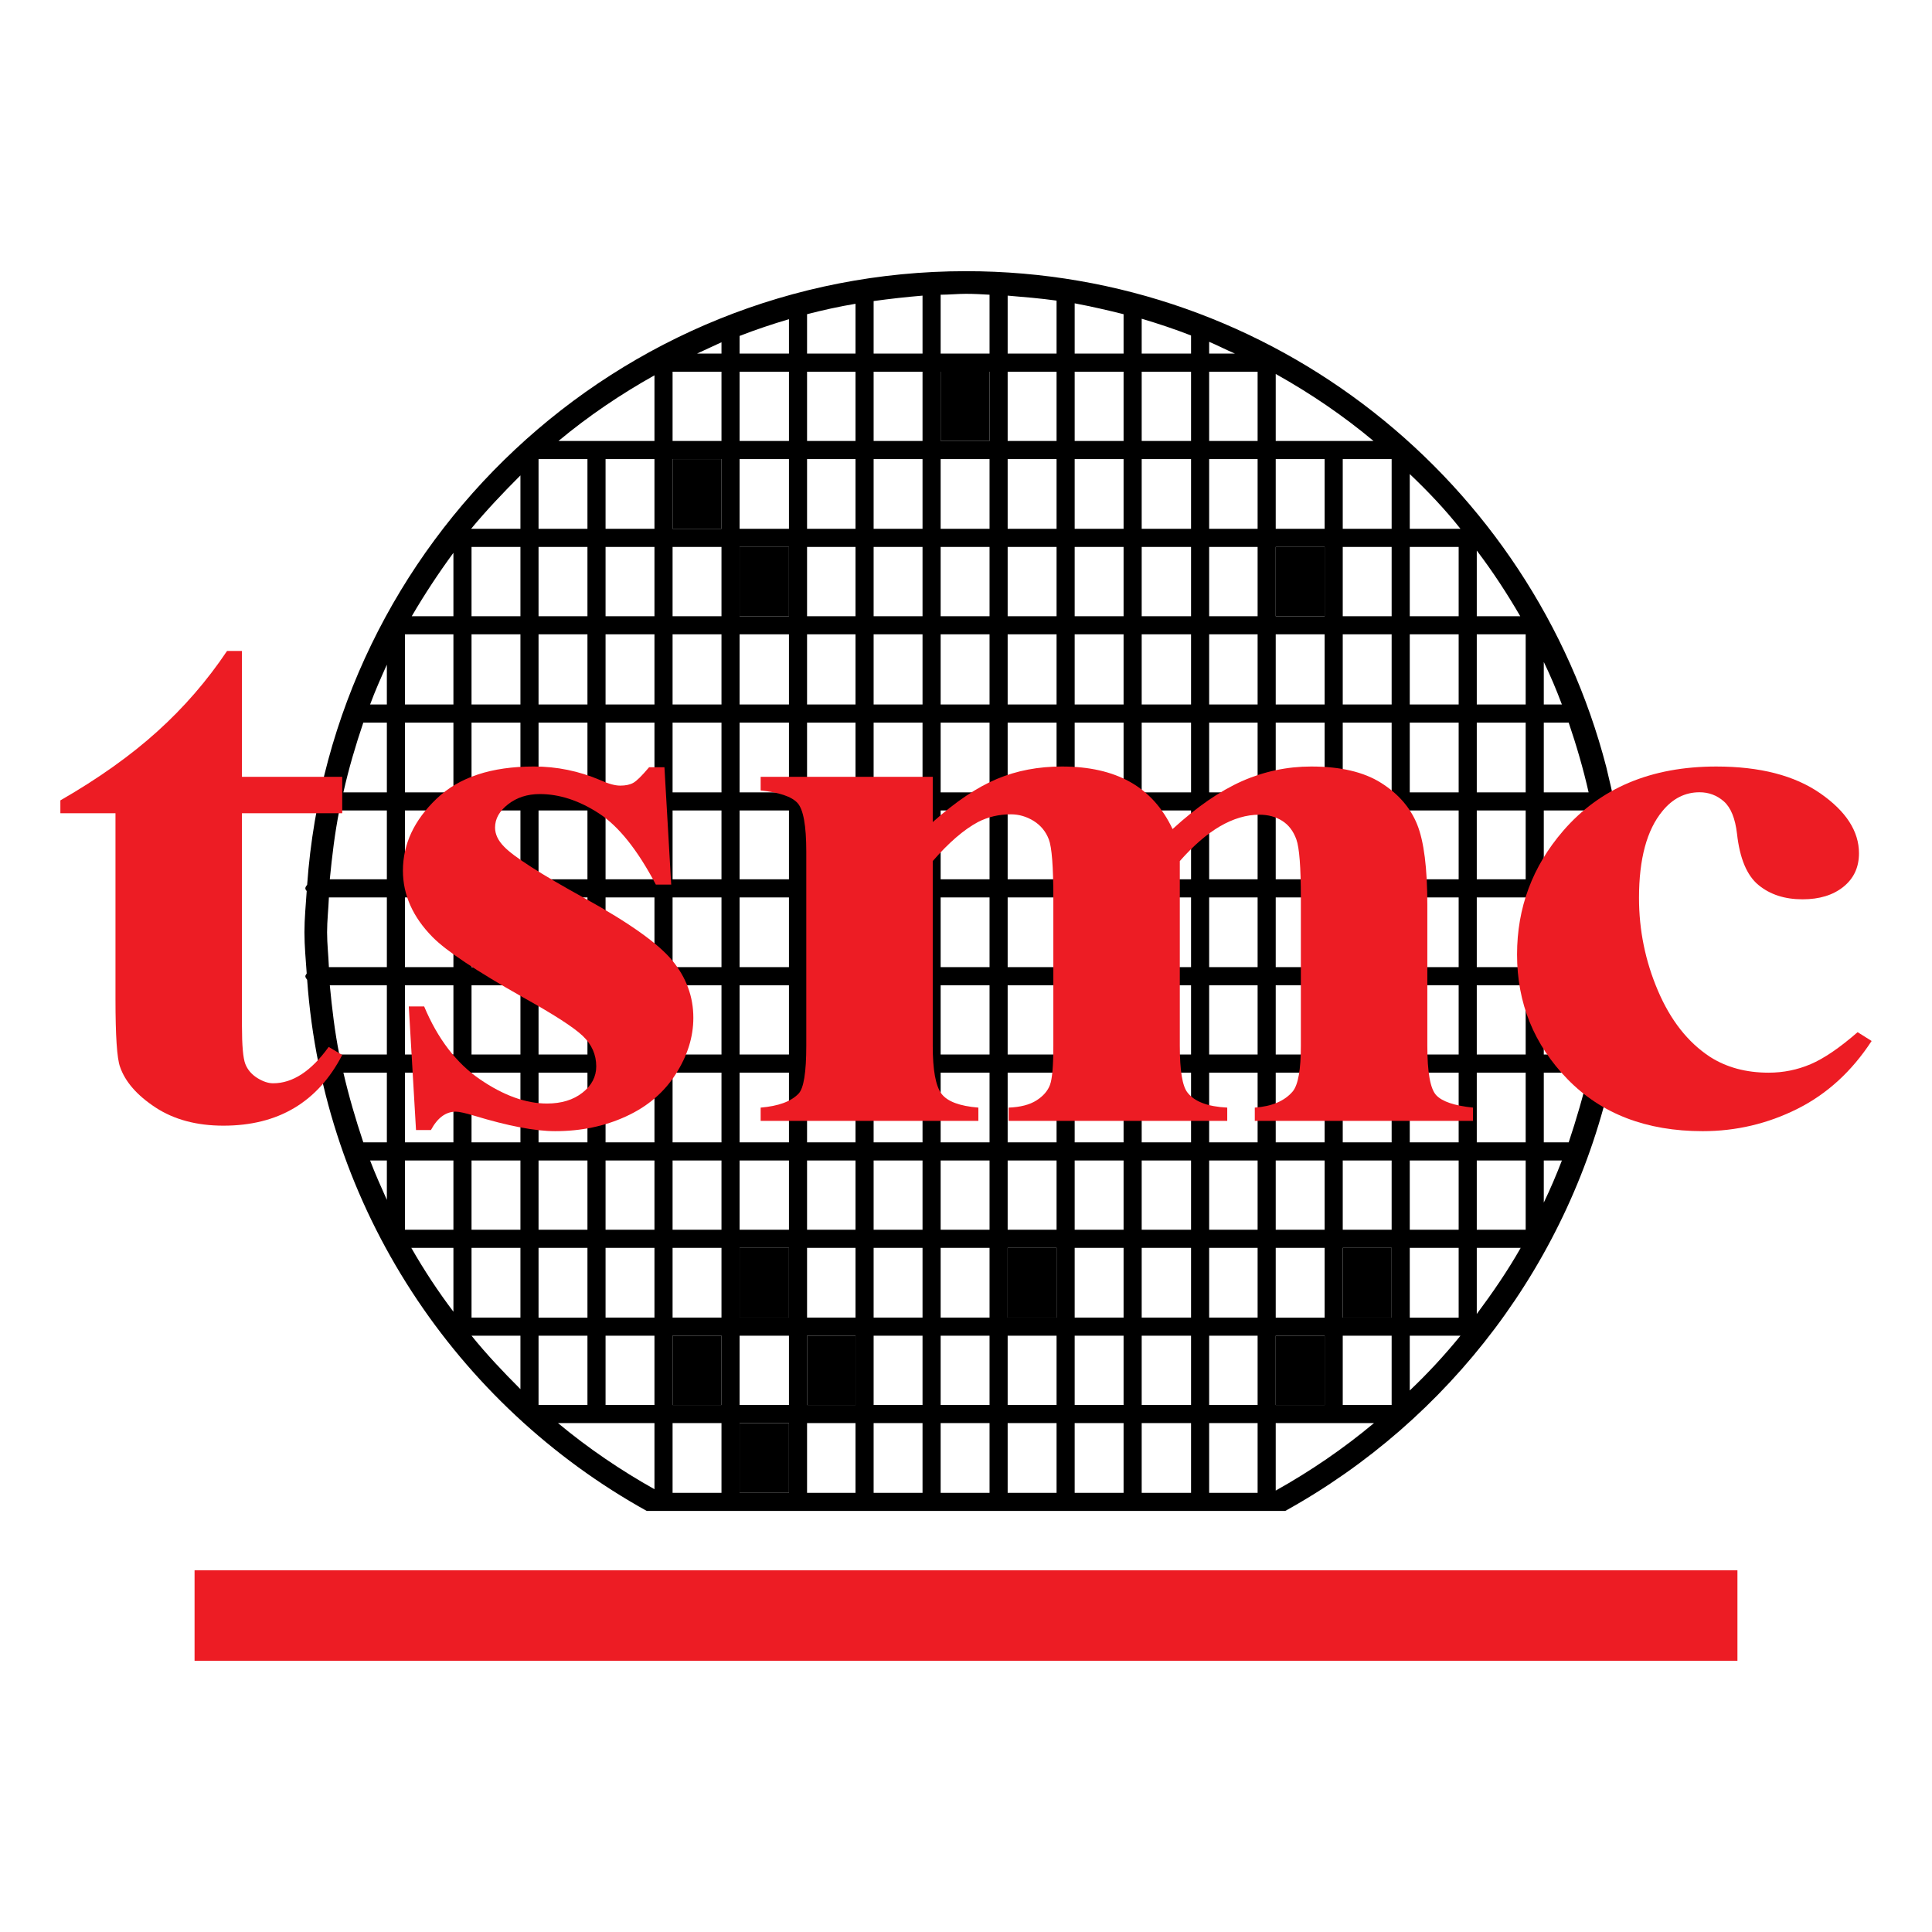 <?xml version="1.0" encoding="iso-8859-1"?>
<!-- Generator: Adobe Illustrator 28.4.1, SVG Export Plug-In . SVG Version: 6.00 Build 0)  -->
<svg version="1.1" id="Layer_1" xmlns="http://www.w3.org/2000/svg" xmlns:xlink="http://www.w3.org/1999/xlink" x="0px" y="0px"
	 viewBox="0 0 288 288" style="enable-background:new 0 0 288 288;" xml:space="preserve">
<g>
	<path d="M240.862,120.814l-0.54-2.7c-0.27-1.282-0.608-2.565-0.878-3.78c-11.003-42.456-49.613-73.91-95.445-73.91
		c-51.975,0-94.568,40.431-98.212,91.46c-0.135,0.203-0.27,0.337-0.27,0.54c0,0.202,0.135,0.27,0.203,0.405
		c-0.135,2.092-0.337,4.05-0.337,6.142c0,2.092,0.202,4.117,0.337,6.143c-0.068,0.135-0.203,0.27-0.203,0.405
		c0,0.202,0.135,0.337,0.27,0.54c2.43,34.087,22.275,63.448,50.625,79.175h95.175c24.503-13.567,42.592-37.191,48.735-65.338
		l0.54-2.7c1.08-5.94,1.755-12.015,1.755-18.225C242.617,132.762,241.943,126.687,240.862,120.814z M230.13,98.675
		c1.012,2.092,1.89,4.185,2.7,6.345h-2.7V98.675z M230.13,107.72h3.712c1.147,3.375,2.16,6.817,2.97,10.395h-6.682V107.72z
		 M230.13,120.814h7.29c0.675,3.375,1.08,6.817,1.417,10.26h-8.707V120.814z M220.14,82.071c2.362,3.105,4.522,6.412,6.48,9.787
		h-6.48V82.071z M210.15,81.53h7.29v10.327h-7.29V81.53z M210.15,94.557h7.29v10.463h-7.29V94.557z M210.15,107.72h7.29v10.395
		h-7.29V107.72z M210.15,120.814h7.29v10.26h-7.29V120.814z M210.15,133.774h7.29v10.395h-7.29V133.774z M210.15,146.868h7.29
		v10.327h-7.29V146.868z M210.15,159.896h7.29v10.395h-7.29V159.896z M210.15,172.99h7.29v10.327h-7.29V172.99z M210.15,186.018
		h7.29v10.395h-7.29V186.018z M190.17,55.746c5.197,2.903,10.057,6.21,14.58,9.99h-14.58V55.746z M190.17,68.436h7.29v10.395h-7.29
		V68.436z M190.17,81.53h7.29v10.327h-7.29V81.53z M190.17,94.557h7.29v10.463h-7.29V94.557z M190.17,107.72h7.29v10.395h-7.29
		V107.72z M190.17,120.814h7.29v10.26h-7.29V120.814z M190.17,133.774h7.29v10.395h-7.29V133.774z M190.17,146.868h7.29v10.327
		h-7.29V146.868z M190.17,159.896h7.29v10.395h-7.29V159.896z M190.17,172.99h7.29v10.327h-7.29V172.99z M190.17,186.018h7.29
		v10.395h-7.29V186.018z M190.17,199.112h7.29v10.327h-7.29V199.112z M180.247,50.954c1.283,0.54,2.565,1.215,3.848,1.755h-3.848
		V50.954z M80.28,68.436h7.29v10.395h-7.29V68.436z M80.28,81.53h7.29v10.327h-7.29V81.53z M80.28,94.557h7.29v10.463h-7.29V94.557z
		 M80.28,107.72h7.29v10.395h-7.29V107.72z M80.28,120.814h7.29v10.26h-7.29V120.814z M80.28,133.774h7.29v10.395h-7.29V133.774z
		 M80.28,146.868h7.29v10.327h-7.29V146.868z M80.28,159.896h7.29v10.395h-7.29V159.896z M80.28,172.99h7.29v10.327h-7.29V172.99z
		 M80.28,186.018h7.29v10.395h-7.29V186.018z M57.668,178.863c-0.878-1.958-1.755-3.915-2.497-5.872h2.497V178.863z M57.668,170.29
		h-3.51c-1.147-3.442-2.16-6.885-2.97-10.395h6.48V170.29z M57.668,157.196H50.58c-0.675-3.375-1.08-6.817-1.417-10.327h8.505
		V157.196z M57.668,144.169h-8.64c-0.068-1.755-0.27-3.442-0.27-5.197c0-1.755,0.202-3.442,0.27-5.197h8.64V144.169z
		 M57.668,131.074h-8.505c0.337-3.442,0.742-6.885,1.417-10.26h7.088V131.074z M57.668,118.115h-6.48
		c0.81-3.578,1.823-7.02,2.97-10.395h3.51V118.115z M57.668,105.02H55.17c0.742-2.025,1.62-3.983,2.497-5.94V105.02z M67.59,195.535
		c-2.295-3.037-4.387-6.21-6.277-9.517h6.277V195.535z M67.59,183.317h-7.223V172.99h7.223V183.317z M67.59,170.29h-7.223v-10.395
		h7.223V170.29z M67.59,157.196h-7.223v-10.327h7.223V157.196z M67.59,144.169h-7.223v-10.395h7.223V144.169z M67.59,131.074h-7.223
		v-10.26h7.223V131.074z M67.59,118.115h-7.223V107.72h7.223V118.115z M67.59,105.02h-7.223V94.557h7.223V105.02z M67.59,91.858
		h-6.21c1.89-3.24,3.982-6.412,6.21-9.45V91.858z M77.58,207.077c-2.565-2.565-5.062-5.197-7.29-7.965h7.29V207.077z M77.58,196.412
		h-7.29v-10.395h7.29V196.412z M77.58,183.317h-7.29V172.99h7.29V183.317z M77.58,170.29h-7.29v-10.395h7.29V170.29z M77.58,157.196
		h-7.29v-10.327h7.29V157.196z M77.58,144.169h-7.29v-10.395h7.29V144.169z M77.58,131.074h-7.29v-10.26h7.29V131.074z
		 M77.58,118.115h-7.29V107.72h7.29V118.115z M77.58,105.02h-7.29V94.557h7.29V105.02z M77.58,91.858h-7.29V81.53h7.29V91.858z
		 M77.58,78.831h-7.357c2.295-2.768,4.793-5.4,7.357-7.965V78.831z M80.28,199.112h7.29v10.327h-7.29V199.112z M97.56,221.994
		c-5.062-2.835-9.922-6.142-14.378-9.854H97.56V221.994z M97.56,209.439h-7.29v-10.327h7.29V209.439z M97.56,196.412h-7.29v-10.395
		h7.29V196.412z M97.56,183.317h-7.29V172.99h7.29V183.317z M97.56,170.29h-7.29v-10.395h7.29V170.29z M97.56,157.196h-7.29v-10.327
		h7.29V157.196z M97.56,144.169h-7.29v-10.395h7.29V144.169z M97.56,131.074h-7.29v-10.26h7.29V131.074z M97.56,118.115h-7.29
		V107.72h7.29V118.115z M97.56,105.02h-7.29V94.557h7.29V105.02z M97.56,91.858h-7.29V81.53h7.29V91.858z M97.56,78.831h-7.29
		V68.436h7.29V78.831z M97.56,65.736H83.25c4.455-3.712,9.247-6.952,14.31-9.787V65.736z M107.55,222.534h-7.29v-10.395h7.29
		V222.534z M107.55,209.439h-7.29v-10.327h7.29V209.439z M107.55,196.412h-7.29v-10.395h7.29V196.412z M107.55,183.317h-7.29V172.99
		h7.29V183.317z M107.55,170.29h-7.29v-10.395h7.29V170.29z M107.55,157.196h-7.29v-10.327h7.29V157.196z M107.55,144.169h-7.29
		v-10.395h7.29V144.169z M107.55,131.074h-7.29v-10.26h7.29V131.074z M107.55,118.115h-7.29V107.72h7.29V118.115z M107.55,105.02
		h-7.29V94.557h7.29V105.02z M107.55,91.858h-7.29V81.53h7.29V91.858z M107.55,78.831h-7.29V68.436h7.29V78.831z M107.55,65.736
		h-7.29V55.409h7.29V65.736z M107.55,52.709h-3.645c1.215-0.54,2.43-1.148,3.645-1.687V52.709z M117.608,222.534h-7.358v-10.395
		h7.358V222.534z M117.608,209.439h-7.358v-10.327h7.358V209.439z M117.608,196.412h-7.358v-10.395h7.358V196.412z M117.608,183.317
		h-7.358V172.99h7.358V183.317z M117.608,170.29h-7.358v-10.395h7.358V170.29z M117.608,157.196h-7.358v-10.327h7.358V157.196z
		 M117.608,144.169h-7.358v-10.395h7.358V144.169z M117.608,131.074h-7.358v-10.26h7.358V131.074z M117.608,118.115h-7.358V107.72
		h7.358V118.115z M117.608,105.02h-7.358V94.557h7.358V105.02z M117.608,91.858h-7.358V81.53h7.358V91.858z M117.608,78.831h-7.358
		V68.436h7.358V78.831z M117.608,65.736h-7.358V55.409h7.358V65.736z M117.608,52.709h-7.358v-2.633
		c2.43-0.945,4.86-1.755,7.358-2.497V52.709z M127.53,222.534h-7.223v-10.395h7.223V222.534z M127.53,209.439h-7.223v-10.327h7.223
		V209.439z M127.53,196.412h-7.223v-10.395h7.223V196.412z M127.53,183.317h-7.223V172.99h7.223V183.317z M127.53,170.29h-7.223
		v-10.395h7.223V170.29z M127.53,157.196h-7.223v-10.327h7.223V157.196z M127.53,144.169h-7.223v-10.395h7.223V144.169z
		 M127.53,131.074h-7.223v-10.26h7.223V131.074z M127.53,118.115h-7.223V107.72h7.223V118.115z M127.53,105.02h-7.223V94.557h7.223
		V105.02z M127.53,91.858h-7.223V81.53h7.223V91.858z M127.53,78.831h-7.223V68.436h7.223V78.831z M127.53,65.736h-7.223V55.409
		h7.223V65.736z M127.53,52.709h-7.223v-5.872c2.363-0.608,4.793-1.148,7.223-1.553V52.709z M137.52,222.534h-7.29v-10.395h7.29
		V222.534z M137.52,209.439h-7.29v-10.327h7.29V209.439z M137.52,196.412h-7.29v-10.395h7.29V196.412z M137.52,183.317h-7.29V172.99
		h7.29V183.317z M137.52,170.29h-7.29v-10.395h7.29V170.29z M137.52,157.196h-7.29v-10.327h7.29V157.196z M137.52,144.169h-7.29
		v-10.395h7.29V144.169z M137.52,131.074h-7.29v-10.26h7.29V131.074z M137.52,118.115h-7.29V107.72h7.29V118.115z M137.52,105.02
		h-7.29V94.557h7.29V105.02z M137.52,91.858h-7.29V81.53h7.29V91.858z M137.52,78.831h-7.29V68.436h7.29V78.831z M137.52,65.736
		h-7.29V55.409h7.29V65.736z M137.52,52.709h-7.29v-7.83c2.43-0.337,4.86-0.607,7.29-0.81V52.709z M147.51,222.534h-7.29v-10.395
		h7.29V222.534z M147.51,209.439h-7.29v-10.327h7.29V209.439z M147.51,196.412h-7.29v-10.395h7.29V196.412z M147.51,183.317h-7.29
		V172.99h7.29V183.317z M147.51,170.29h-7.29v-10.395h7.29V170.29z M147.51,157.196h-7.29v-10.327h7.29V157.196z M147.51,144.169
		h-7.29v-10.395h7.29V144.169z M147.51,131.074h-7.29v-10.26h7.29V131.074z M147.51,118.115h-7.29V107.72h7.29V118.115z
		 M147.51,105.02h-7.29V94.557h7.29V105.02z M147.51,91.858h-7.29V81.53h7.29V91.858z M147.51,78.831h-7.29V68.436h7.29V78.831z
		 M147.51,65.736h-7.29V55.409h7.29V65.736z M147.51,52.709h-7.29v-8.775c1.283,0,2.497-0.135,3.78-0.135
		c1.215,0,2.362,0.068,3.51,0.135V52.709z M157.5,222.534h-7.29v-10.395h7.29V222.534z M157.5,209.439h-7.29v-10.327h7.29V209.439z
		 M157.5,196.412h-7.29v-10.395h7.29V196.412z M157.5,183.317h-7.29V172.99h7.29V183.317z M157.5,170.29h-7.29v-10.395h7.29V170.29z
		 M157.5,157.196h-7.29v-10.327h7.29V157.196z M157.5,144.169h-7.29v-10.395h7.29V144.169z M157.5,131.074h-7.29v-10.26h7.29
		V131.074z M157.5,118.115h-7.29V107.72h7.29V118.115z M157.5,105.02h-7.29V94.557h7.29V105.02z M157.5,91.858h-7.29V81.53h7.29
		V91.858z M157.5,78.831h-7.29V68.436h7.29V78.831z M157.5,65.736h-7.29V55.409h7.29V65.736z M157.5,52.709h-7.29v-8.64
		c2.43,0.203,4.86,0.405,7.29,0.742V52.709z M167.49,222.534h-7.29v-10.395h7.29V222.534z M167.49,209.439h-7.29v-10.327h7.29
		V209.439z M167.49,196.412h-7.29v-10.395h7.29V196.412z M167.49,183.317h-7.29V172.99h7.29V183.317z M167.49,170.29h-7.29v-10.395
		h7.29V170.29z M167.49,157.196h-7.29v-10.327h7.29V157.196z M167.49,144.169h-7.29v-10.395h7.29V144.169z M167.49,131.074h-7.29
		v-10.26h7.29V131.074z M167.49,118.115h-7.29V107.72h7.29V118.115z M167.49,105.02h-7.29V94.557h7.29V105.02z M167.49,91.858h-7.29
		V81.53h7.29V91.858z M167.49,78.831h-7.29V68.436h7.29V78.831z M167.49,65.736h-7.29V55.409h7.29V65.736z M167.49,52.709h-7.29
		v-7.493c2.497,0.473,4.86,1.013,7.29,1.62V52.709z M177.547,222.534h-7.357v-10.395h7.357V222.534z M177.547,209.439h-7.357
		v-10.327h7.357V209.439z M177.547,196.412h-7.357v-10.395h7.357V196.412z M177.547,183.317h-7.357V172.99h7.357V183.317z
		 M177.547,170.29h-7.357v-10.395h7.357V170.29z M177.547,157.196h-7.357v-10.327h7.357V157.196z M177.547,144.169h-7.357v-10.395
		h7.357V144.169z M177.547,131.074h-7.357v-10.26h7.357V131.074z M177.547,118.115h-7.357V107.72h7.357V118.115z M177.547,105.02
		h-7.357V94.557h7.357V105.02z M177.547,91.858h-7.357V81.53h7.357V91.858z M177.547,78.831h-7.357V68.436h7.357V78.831z
		 M177.547,65.736h-7.357V55.409h7.357V65.736z M177.547,52.709h-7.357v-5.197c2.497,0.742,4.927,1.552,7.357,2.497V52.709z
		 M187.47,222.534h-7.223v-10.395h7.223V222.534z M187.47,209.439h-7.223v-10.327h7.223V209.439z M187.47,196.412h-7.223v-10.395
		h7.223V196.412z M187.47,183.317h-7.223V172.99h7.223V183.317z M187.47,170.29h-7.223v-10.395h7.223V170.29z M187.47,157.196
		h-7.223v-10.327h7.223V157.196z M187.47,144.169h-7.223v-10.395h7.223V144.169z M187.47,131.074h-7.223v-10.26h7.223V131.074z
		 M187.47,118.115h-7.223V107.72h7.223V118.115z M187.47,105.02h-7.223V94.557h7.223V105.02z M187.47,91.858h-7.223V81.53h7.223
		V91.858z M187.47,78.831h-7.223V68.436h7.223V78.831z M187.47,65.736h-7.223V55.409h7.223V65.736z M190.17,222.196v-10.057h14.647
		C200.295,215.919,195.367,219.294,190.17,222.196z M207.45,209.439h-7.29v-10.327h7.29V209.439z M207.45,196.412h-7.29v-10.395
		h7.29V196.412z M207.45,183.317h-7.29V172.99h7.29V183.317z M207.45,170.29h-7.29v-10.395h7.29V170.29z M207.45,157.196h-7.29
		v-10.327h7.29V157.196z M207.45,144.169h-7.29v-10.395h7.29V144.169z M207.45,131.074h-7.29v-10.26h7.29V131.074z M207.45,118.115
		h-7.29V107.72h7.29V118.115z M207.45,105.02h-7.29V94.557h7.29V105.02z M207.45,91.858h-7.29V81.53h7.29V91.858z M207.45,78.831
		h-7.29V68.436h7.29V78.831z M210.15,207.279v-8.167h7.56C215.348,202.014,212.85,204.714,210.15,207.279z M210.15,78.831v-8.167
		c2.7,2.565,5.265,5.265,7.56,8.167H210.15z M220.14,195.872v-9.854h6.547C224.73,189.46,222.503,192.7,220.14,195.872z
		 M227.43,183.317h-7.29V172.99h7.29V183.317z M227.43,170.29h-7.29v-10.395h7.29V170.29z M227.43,157.196h-7.29v-10.327h7.29
		V157.196z M227.43,144.169h-7.29v-10.395h7.29V144.169z M227.43,131.074h-7.29v-10.26h7.29V131.074z M227.43,118.115h-7.29V107.72
		h7.29V118.115z M227.43,105.02h-7.29V94.557h7.29V105.02z M230.13,179.268v-6.277h2.7
		C232.02,175.083,231.142,177.175,230.13,179.268z M233.842,170.29h-3.712v-10.395h6.682
		C236.003,163.405,234.99,166.848,233.842,170.29z M237.42,157.196h-7.29v-10.327h8.707
		C238.5,150.378,238.095,153.821,237.42,157.196z M238.973,144.169h-8.842v-10.395h8.842c0.068,1.755,0.27,3.442,0.27,5.197
		C239.242,140.726,239.04,142.414,238.973,144.169z"/>
	<rect x="140.22" y="55.409" width="7.29" height="10.327"/>
	<rect x="100.26" y="68.436" width="7.29" height="10.395"/>
	<rect x="110.25" y="81.53" width="7.358" height="10.327"/>
	<rect x="190.17" y="81.53" width="7.29" height="10.327"/>
	<rect x="190.17" y="199.112" width="7.29" height="10.327"/>
	<rect x="200.16" y="186.018" width="7.29" height="10.395"/>
	<rect x="150.21" y="186.018" width="7.29" height="10.395"/>
	<rect x="120.307" y="199.112" width="7.223" height="10.327"/>
	<rect x="110.25" y="212.139" width="7.358" height="10.395"/>
	<rect x="100.26" y="199.112" width="7.29" height="10.327"/>
	<rect x="110.25" y="186.018" width="7.358" height="10.395"/>
</g>
<g>
	<g>
		<path style="fill:#ED1C24;" d="M36.067,97.038V115.8h14.948v5.431H36.067v31.645c0,2.962,0.168,4.87,0.505,5.734
			c0.337,0.853,0.931,1.549,1.784,2.087c0.853,0.527,1.638,0.786,2.357,0.786c2.918,0,5.678-1.807,8.282-5.42l2.02,1.201
			c-3.636,7.025-9.539,10.537-17.708,10.537c-3.995,0-7.373-0.909-10.133-2.716c-2.761-1.818-4.522-3.838-5.286-6.071
			c-0.449-1.234-0.673-4.601-0.673-10.088v-27.695H9v-1.919c5.656-3.254,10.47-6.677,14.443-10.268
			c3.973-3.58,7.44-7.586,10.403-12.007H36.067z"/>
		<path style="fill:#ED1C24;" d="M99.047,114.375l1.01,17.494h-2.289c-2.738-5.196-5.577-8.742-8.517-10.638
			c-2.94-1.908-5.869-2.862-8.787-2.862c-1.84,0-3.411,0.505-4.713,1.515c-1.302,1.01-1.953,2.166-1.953,3.479
			c0,0.988,0.449,1.941,1.347,2.85c1.436,1.504,5.454,4.073,12.052,7.709s10.941,6.733,13.029,9.269
			c2.087,2.547,3.131,5.386,3.131,8.528c0,2.862-0.875,5.656-2.626,8.394c-1.751,2.749-4.219,4.848-7.406,6.307
			c-3.187,1.47-6.711,2.199-10.571,2.199c-3.007,0-7.025-0.774-12.052-2.3c-1.347-0.404-2.267-0.606-2.761-0.606
			c-1.481,0-2.716,0.909-3.703,2.738h-2.222l-1.077-18.426h2.289c2.02,4.825,4.792,8.45,8.315,10.863
			c3.524,2.413,6.857,3.613,9.999,3.613c2.155,0,3.916-0.539,5.286-1.616c1.369-1.077,2.054-2.39,2.054-3.916
			c0-1.762-0.673-3.277-2.02-4.556s-4.354-3.221-9.022-5.813c-6.868-3.883-11.312-6.845-13.332-8.888
			c-2.963-2.996-4.444-6.307-4.444-9.931c0-3.95,1.672-7.518,5.016-10.717c3.344-3.209,8.181-4.803,14.51-4.803
			c3.411,0,6.711,0.673,9.898,2.031c1.212,0.55,2.2,0.819,2.963,0.819c0.808,0,1.459-0.135,1.953-0.415
			c0.494-0.269,1.279-1.044,2.357-2.323H99.047z"/>
		<path style="fill:#ED1C24;" d="M139.042,115.8v6.744c3.456-3.075,6.655-5.218,9.595-6.441c2.94-1.234,6.161-1.84,9.662-1.84
			c4.04,0,7.429,0.763,10.167,2.3s4.848,3.883,6.329,7.025c3.591-3.288,7.036-5.667,10.335-7.137
			c3.299-1.459,6.744-2.188,10.335-2.188c4.354,0,7.822,0.808,10.403,2.435c2.581,1.627,4.377,3.703,5.387,6.206
			c1.01,2.502,1.515,6.497,1.515,11.985v21.007c0,3.95,0.438,6.396,1.313,7.35c0.875,0.954,2.704,1.571,5.488,1.863v1.975h-32.521
			v-1.975c2.559-0.18,4.444-0.987,5.656-2.413c0.808-0.987,1.212-3.254,1.212-6.8v-22.05c0-4.567-0.224-7.474-0.673-8.719
			c-0.449-1.246-1.156-2.166-2.121-2.772c-0.965-0.606-2.098-0.909-3.4-0.909c-1.93,0-3.883,0.584-5.858,1.728
			c-1.975,1.156-3.973,2.884-5.993,5.184v27.538c0,3.692,0.382,6.015,1.145,6.969c1.032,1.347,3.007,2.098,5.925,2.244v1.975
			h-32.589v-1.975c1.751-0.067,3.131-0.426,4.141-1.066c1.01-0.64,1.683-1.414,2.02-2.312c0.337-0.887,0.505-2.839,0.505-5.835
			v-22.05c0-4.646-0.224-7.552-0.673-8.719c-0.449-1.178-1.201-2.087-2.256-2.749c-1.055-0.651-2.188-0.988-3.4-0.988
			c-1.796,0-3.434,0.393-4.915,1.156c-2.11,1.133-4.354,3.075-6.733,5.813v27.538c0,3.613,0.438,6.004,1.313,7.159
			c0.875,1.145,2.704,1.829,5.488,2.054v1.975h-32.454v-1.975c2.648-0.224,4.534-0.909,5.656-2.087
			c0.763-0.797,1.145-3.176,1.145-7.126v-28.963c0-3.871-0.438-6.284-1.313-7.238s-2.704-1.571-5.488-1.863V115.8H139.042z"/>
		<path style="fill:#ED1C24;" d="M276.913,153.864l2.087,1.313c-2.963,4.534-6.655,7.911-11.076,10.122
			c-4.421,2.211-9.123,3.322-14.106,3.322c-8.394,0-15.105-2.581-20.132-7.732c-5.027-5.162-7.541-11.356-7.541-18.594
			c0-6.991,2.289-13.129,6.868-18.437c5.521-6.396,13.13-9.594,22.825-9.594c6.509,0,11.682,1.335,15.52,4.006
			c3.838,2.671,5.757,5.644,5.757,8.932c0,2.087-0.774,3.748-2.323,4.994c-1.549,1.246-3.58,1.863-6.094,1.863
			c-2.648,0-4.837-0.707-6.565-2.132c-1.728-1.425-2.794-3.972-3.198-7.631c-0.269-2.3-0.92-3.905-1.953-4.825
			c-1.032-0.909-2.244-1.369-3.636-1.369c-2.155,0-3.995,0.931-5.521,2.794c-2.334,2.817-3.501,7.137-3.501,12.95
			c0,4.825,0.943,9.437,2.828,13.847c1.885,4.41,4.466,7.687,7.743,9.841c2.469,1.582,5.387,2.368,8.753,2.368
			c2.199,0,4.287-0.426,6.262-1.268C271.885,157.792,274.219,156.209,276.913,153.864z"/>
	</g>
	<g>
		<rect x="29.003" y="234.076" style="fill:#ED1C24;" width="229.994" height="13.5"/>
	</g>
</g>
</svg>
